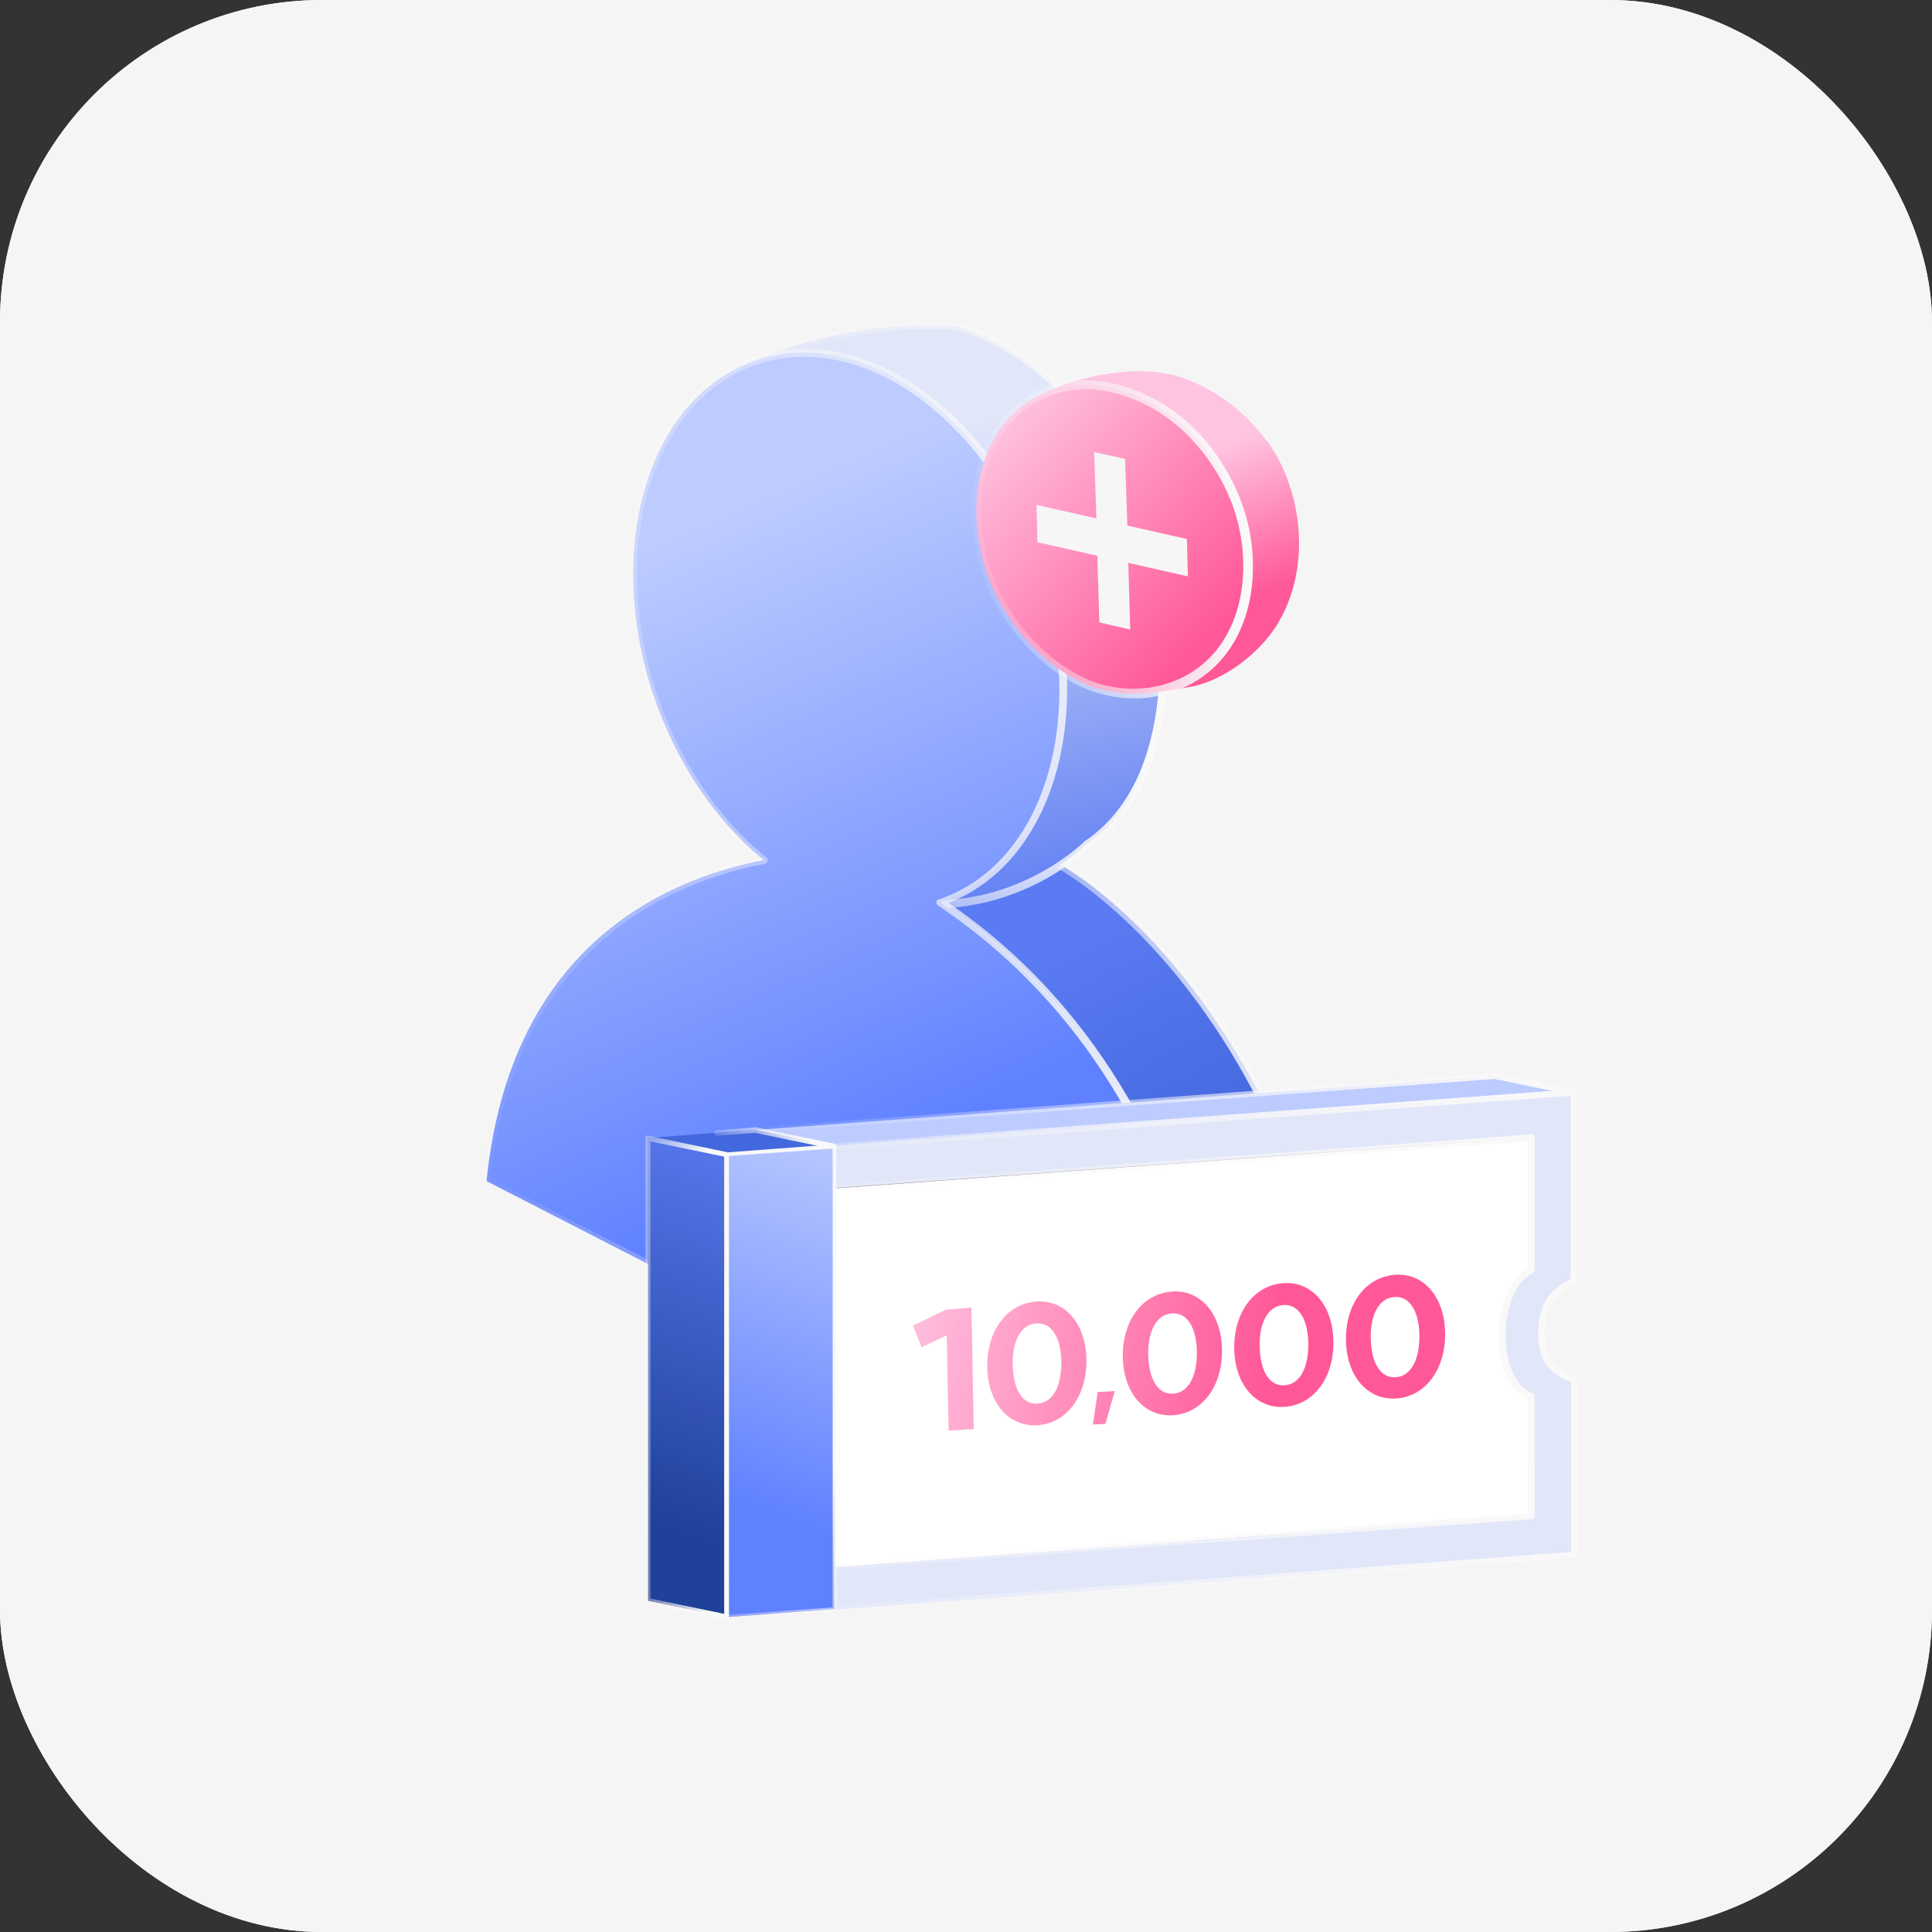 <?xml version="1.0" encoding="UTF-8"?>
<svg id="a" data-name="Layer 1" xmlns="http://www.w3.org/2000/svg" xmlns:xlink="http://www.w3.org/1999/xlink" viewBox="0 0 60 60">
  <rect x="0" y="0" width="60" height="60" fill="#333333" stroke="none"/>
  <defs>
    <linearGradient id="b" x1="32.33" y1="30.55" x2="36.14" y2="23.03" gradientTransform="translate(0 59.89) scale(1 -1)" gradientUnits="userSpaceOnUse">
      <stop offset="0" stop-color="#5b7bf3"/>
      <stop offset="1" stop-color="#4368dd"/>
    </linearGradient>
    <linearGradient id="c" x1="25.77" y1="22.4" x2="41.54" y2="22.47" gradientTransform="translate(0 59.89) scale(1 -1)" gradientUnits="userSpaceOnUse">
      <stop offset="0" stop-color="#f9f9f9" stop-opacity="0"/>
      <stop offset="1" stop-color="#f9f9f9"/>
    </linearGradient>
    <linearGradient id="d" x1="29.23" y1="46.48" x2="32.7" y2="31.3" gradientTransform="translate(0 59.89) scale(1 -1)" gradientUnits="userSpaceOnUse">
      <stop offset="0" stop-color="#e1e6f9"/>
      <stop offset="1" stop-color="#5b7bf3"/>
    </linearGradient>
    <linearGradient id="e" x1="22.63" y1="40.76" x2="35.62" y2="40.82" gradientTransform="translate(0 59.89) scale(1 -1)" gradientUnits="userSpaceOnUse">
      <stop offset="0" stop-color="#f9f9f9" stop-opacity="0"/>
      <stop offset="1" stop-color="#f9f9f9"/>
    </linearGradient>
    <linearGradient id="f" x1="19.47" y1="42.46" x2="27.59" y2="24.08" gradientTransform="translate(0 59.89) scale(1 -1)" gradientUnits="userSpaceOnUse">
      <stop offset="0" stop-color="#bdcbff"/>
      <stop offset="1" stop-color="#5f81ff"/>
    </linearGradient>
    <linearGradient id="g" x1="14.31" y1="30.07" x2="37.32" y2="30.17" gradientTransform="translate(0 59.89) scale(1 -1)" gradientUnits="userSpaceOnUse">
      <stop offset="0" stop-color="#f9f9f9" stop-opacity="0"/>
      <stop offset="1" stop-color="#f9f9f9"/>
    </linearGradient>
    <linearGradient id="h" x1="22.66" y1="25.32" x2="48.05" y2="25.43" gradientTransform="translate(0 59.89) scale(1 -1)" gradientUnits="userSpaceOnUse">
      <stop offset="0" stop-color="#f9f9f9" stop-opacity="0"/>
      <stop offset="1" stop-color="#f9f9f9"/>
    </linearGradient>
    <linearGradient id="i" x1="21.54" y1="17.77" x2="48.13" y2="17.88" gradientTransform="translate(0 59.89) scale(1 -1)" gradientUnits="userSpaceOnUse">
      <stop offset="0" stop-color="#f9f9f9" stop-opacity="0"/>
      <stop offset="1" stop-color="#f9f9f9"/>
    </linearGradient>
    <linearGradient id="j" x1="26.91" y1="24.63" x2="22.89" y2="13.09" gradientTransform="translate(0 59.89) scale(1 -1)" gradientUnits="userSpaceOnUse">
      <stop offset="0" stop-color="#bdcbff"/>
      <stop offset="1" stop-color="#5f81ff"/>
    </linearGradient>
    <linearGradient id="k" x1="23.95" y1="24.84" x2="19.87" y2="12.74" gradientTransform="translate(0 59.89) scale(1 -1)" gradientUnits="userSpaceOnUse">
      <stop offset="0" stop-color="#5b7bf3"/>
      <stop offset="1" stop-color="#1f4199"/>
    </linearGradient>
    <linearGradient id="l" x1="21.47" y1="24.52" x2="25.26" y2="24.54" gradientTransform="translate(0 59.89) scale(1 -1)" gradientUnits="userSpaceOnUse">
      <stop offset="0" stop-color="#f9f9f9" stop-opacity="0"/>
      <stop offset="1" stop-color="#f9f9f9"/>
    </linearGradient>
    <linearGradient id="m" x1="19.15" y1="17.09" x2="21.97" y2="17.1" gradientTransform="translate(0 59.89) scale(1 -1)" gradientUnits="userSpaceOnUse">
      <stop offset="0" stop-color="#f9f9f9" stop-opacity="0"/>
      <stop offset="1" stop-color="#f9f9f9"/>
    </linearGradient>
    <linearGradient id="n" x1="18.96" y1="9.7" x2="23.48" y2="15.94" gradientTransform="translate(0 59.89) scale(1 -1)" gradientUnits="userSpaceOnUse">
      <stop offset="0" stop-color="#f9f9f9" stop-opacity="0"/>
      <stop offset="1" stop-color="#f9f9f9"/>
    </linearGradient>
    <linearGradient id="o" x1="36.25" y1="45.39" x2="37.93" y2="40.98" gradientTransform="translate(0 59.89) scale(1 -1)" gradientUnits="userSpaceOnUse">
      <stop offset="0" stop-color="#ffc4e1"/>
      <stop offset="1" stop-color="#ff5898"/>
    </linearGradient>
    <linearGradient id="p" x1="30.7" y1="46.71" x2="37.63" y2="40.26" gradientTransform="translate(0 59.89) scale(1 -1)" gradientUnits="userSpaceOnUse">
      <stop offset="0" stop-color="#ffc4e1"/>
      <stop offset="1" stop-color="#ff5898"/>
    </linearGradient>
    <linearGradient id="q" x1="29.68" y1="43.12" x2="38.31" y2="43.16" gradientTransform="translate(0 59.89) scale(1 -1)" gradientUnits="userSpaceOnUse">
      <stop offset="0" stop-color="#f9f9f9" stop-opacity="0"/>
      <stop offset="1" stop-color="#f9f9f9"/>
    </linearGradient>
    <linearGradient id="r" x1="27.5" y1="17.81" x2="39" y2="15.63" gradientTransform="translate(0 59.89) scale(1 -1)" gradientUnits="userSpaceOnUse">
      <stop offset="0" stop-color="#ffc4e1"/>
      <stop offset="1" stop-color="#ff5898"/>
    </linearGradient>
    <linearGradient id="s" x1="27.61" y1="18.42" x2="39.11" y2="16.24" gradientTransform="translate(0 59.89) scale(1 -1)" gradientUnits="userSpaceOnUse">
      <stop offset="0" stop-color="#ffc4e1"/>
      <stop offset="1" stop-color="#ff5898"/>
    </linearGradient>
    <linearGradient id="t" x1="27.42" y1="17.47" x2="38.93" y2="15.28" gradientTransform="translate(0 59.89) scale(1 -1)" gradientUnits="userSpaceOnUse">
      <stop offset="0" stop-color="#ffc4e1"/>
      <stop offset="1" stop-color="#ff5898"/>
    </linearGradient>
    <linearGradient id="u" x1="27.82" y1="19.49" x2="39.31" y2="17.3" gradientTransform="translate(0 59.89) scale(1 -1)" gradientUnits="userSpaceOnUse">
      <stop offset="0" stop-color="#ffc4e1"/>
      <stop offset="1" stop-color="#ff5898"/>
    </linearGradient>
    <linearGradient id="v" x1="27.98" y1="20.38" x2="39.48" y2="18.19" gradientTransform="translate(0 59.89) scale(1 -1)" gradientUnits="userSpaceOnUse">
      <stop offset="0" stop-color="#ffc4e1"/>
      <stop offset="1" stop-color="#ff5898"/>
    </linearGradient>
    <linearGradient id="w" x1="28.14" y1="21.26" x2="39.65" y2="19.07" gradientTransform="translate(0 59.89) scale(1 -1)" gradientUnits="userSpaceOnUse">
      <stop offset="0" stop-color="#ffc4e1"/>
      <stop offset="1" stop-color="#ff5898"/>
    </linearGradient>
  </defs>
  <rect width="60" height="60" rx="10" ry="10" fill="#f5f5f5" stroke-width="0"/>
  <rect width="60" height="60" rx="10" ry="10" fill="#f5f5f5" stroke-width="0"/>
  <path d="M26.46,26.49s3.9-.42,6.46.36c0,0,8.14,4.28,9.57,19.34l-4.22,2.37s1.02-16.13-11.8-22.07Z" fill="url(#b)" stroke-width="0"/>
  <path d="M38.26,48.66s-.05,0-.06-.02c-.03-.02-.06-.06-.06-.1,0-.16.87-16.12-11.73-21.96-.05-.02-.07-.07-.07-.13,0-.05.05-.09.1-.09.03,0,3.96-.42,6.5.36.05.02,2.11,1.12,4.32,4.06,2.02,2.71,4.6,7.57,5.33,15.39,0,.05-.02.09-.06.1l-4.22,2.36s-.03.01-.06.01v.02ZM26.88,26.57c11.56,5.67,11.55,19.89,11.49,21.8l3.98-2.22c-.74-7.7-3.27-12.51-5.28-15.18-2.17-2.9-4.2-3.99-4.22-4-2-.6-4.91-.46-5.98-.38h.01Z" fill="url(#c)" stroke-width="0"/>
  <path d="M23.1,11.33s3.05-1.47,6.65-1.19c0,0,4.5,1.02,6.06,7.3,0,0,1.53,6.37-2.06,8.77,0,0-1.83,1.85-4.72,1.86,0,0,4.79-11.94-5.93-16.74Z" fill="url(#d)" stroke-width="0"/>
  <path d="M29.03,28.2s-.08-.02-.09-.05c-.01-.02-.02-.07-.01-.1.05-.12,4.62-11.89-5.88-16.6-.05-.02-.07-.06-.07-.1s.02-.08.07-.1c.03-.01,3.12-1.48,6.71-1.2.07.01,1.18.28,2.51,1.32,1.21.96,2.85,2.79,3.66,6.07,0,.02.38,1.63.31,3.52-.09,2.51-.93,4.37-2.42,5.38,0,0-1.87,1.86-4.78,1.87h-.01ZM23.39,11.34c9.73,4.55,6.33,15.19,5.82,16.62,2.71-.08,4.44-1.8,4.47-1.83,3.49-2.34,2.05-8.61,2.02-8.67-.8-3.2-2.37-5-3.56-5.93-1.28-1.02-2.39-1.27-2.41-1.28-2.95-.23-5.58.75-6.34,1.08h0Z" fill="url(#e)" stroke-width="0"/>
  <path d="M29.2,28.02c3.25-1.1,4.7-5.62,3.23-10.22-1.49-4.67-5.44-7.66-8.8-6.65-3.37.99-4.88,5.6-3.39,10.28.72,2.23,1.99,4.07,3.48,5.28-3.11.6-7.88,2.71-8.61,9.97l23.14,11.88s1.11-13.73-9.05-20.53h0Z" fill="url(#f)" stroke-width="0"/>
  <path d="M38.26,48.66s-.03,0-.06-.01l-23.14-11.88s-.07-.07-.06-.12c.73-7.25,5.52-9.39,8.47-10.02-1.49-1.27-2.67-3.1-3.34-5.18-1.52-4.73.05-9.41,3.47-10.42,1.67-.5,3.52-.06,5.21,1.21,1.68,1.27,3.01,3.23,3.74,5.52,1.47,4.58.1,9.04-3.09,10.28,9.9,6.8,8.93,20.37,8.92,20.51,0,.03-.02.07-.06.09-.01,0-.03.01-.06.01ZM15.23,36.61l22.91,11.77c.08-1.61.37-13.98-9.01-20.26-.03-.02-.06-.07-.05-.1,0-.05.03-.08.08-.09,3.23-1.09,4.62-5.52,3.16-10.08-.72-2.24-2.01-4.15-3.66-5.4-1.63-1.24-3.41-1.65-5-1.18-3.3.98-4.79,5.53-3.31,10.13.68,2.12,1.9,3.98,3.45,5.23.03.02.05.07.03.12-.01.05-.05.08-.09.08-2.86.54-7.74,2.55-8.5,9.79h-.01Z" fill="url(#g)" stroke-width="0"/>
  <path d="M46.72,40.88c.02-.16.07-.31.12-.45,0-.03.02-.06.03-.09.03-.08.07-.16.1-.23.01-.03.03-.07.05-.09.03-.06.07-.12.12-.16.02-.02.03-.06.06-.08.07-.08.14-.15.21-.21.06-.05.12-.08.17-.12v-4.12l-2.45-.51v.68l-19.2,1.4v3.89s-.02.06-.03.09c-.02.05-.05.09-.07.15,0,.02-.02.05-.03.07,0,.02-.01.06-.02.08-.02.09-.06.19-.07.29,0,.03-.02.06-.02.09v.06c-.02.16-.03.32-.03.5,0,.53.1.97.3,1.3v4.56l-2.44.17,2.45.51,21.66-1.58v-3.73c-.47-.15-.81-.75-.89-1.54,0-.12-.02-.23-.02-.35,0-.17.01-.34.03-.5,0-.03,0-.07.01-.09h-.01Z" fill="#fff" stroke-width="0"/>
  <path d="M25.92,49.97l-2.44-.51v-1.3l2.44.51v1.3Z" fill="#7c7c7b" stroke-width="0"/>
  <path d="M24.72,50.06l-2.44-.51,1.2-.09,2.44.51-1.2.09Z" fill="#8d8d8c" stroke-width="0"/>
  <path d="M24.72,50.06l-2.44-.51v-1.31l2.44.51v1.31Z" fill="#7c7c7b" stroke-width="0"/>
  <path d="M24.72,50.06l-2.44-.51v-1.31l2.44.51v1.31Z" fill="#7f6a20" stroke-width="0"/>
  <path d="M25.92,48.68l-2.44-.51-.02-11.77,2.45.51v11.77Z" fill="#898989" stroke-width="0"/>
  <path d="M25.91,36.91l-2.45-.51,21.66-1.58,2.45.51-21.66,1.58Z" fill="#9e9e9e" stroke-width="0"/>
  <path d="M25.91,35.6l-2.45-.51,22.98-1.68,2.45.51-22.98,1.68Z" fill="#bdcbff" stroke-width="0"/>
  <path d="M25.91,35.69h-.02l-2.45-.51s-.07-.05-.07-.09.03-.08.08-.08l22.98-1.68h.02l2.45.51s.07.05.07.09-.03.08-.08.08l-22.98,1.68ZM24.08,35.14l1.83.38,22.35-1.63-1.84-.38-22.35,1.63h.01Z" fill="url(#h)" stroke-width="0"/>
  <path d="M25.91,36.91l-2.45-.51v-1.31l2.45.51v1.31Z" fill="#7c7c7b" stroke-width="0"/>
  <path d="M22.58,50.22l-2.45-.51,2.15-.16,2.44.51-2.14.16Z" fill="#8d8d8c" stroke-width="0"/>
  <path d="M24.72,48.75l-2.44-.51-.02-13.06,2.45.51v13.06Z" fill="#7f6a20" stroke-width="0"/>
  <path d="M48.89,33.92v5.88c-.58.28-.99.68-.99,1.6s.42,1.26,1.01,1.46v5.45l-26.31,1.92,2.14-.16,1.2-.09v-1.31l21.66-1.59v-3.73c-.53-.17-.91-.94-.91-1.9s.37-1.77.9-2.02v-4.12l-21.66,1.58v-1.31l22.96-1.68h0Z" fill="#e1e6f9" stroke-width="0"/>
  <path d="M22.58,50.32s-.05,0-.07-.02c0,0-.03-.05-.03-.08v-14.37s.03-.1.09-.1c0,0,.1.05.1.1v14.25s1.94-.14,1.94-.14v-1.21s.05-.1.1-.1c.07,0,.1.05.1.1v1.19l.99-.07v-1.2s.03-.1.09-.1l21.56-1.57v-3.56c-.54-.23-.91-1.01-.91-1.97s.37-1.78.9-2.08v-3.94l-21.54,1.57s-.06,0-.08-.02c-.02-.02-.03-.05-.03-.08v-1.31s.03-.09.09-.1l22.98-1.68s.06,0,.08.02c.02.02.03.05.03.08v5.87s-.01.07-.05.09c-.57.28-.95.64-.95,1.5s.36,1.16.94,1.35c.05.01.07.06.07.09v5.44s-.03.1-.09.1l-26.32,1.92v.03ZM26.02,48.77v1.1l22.77-1.67v-5.28c-.54-.2-1.02-.53-1.02-1.53s.47-1.4,1.01-1.67v-5.69l-22.77,1.67v1.1l21.54-1.57s.06,0,.08.02.03.05.03.08v4.12s-.02.07-.06.09c-.5.24-.84,1.03-.84,1.93s.35,1.63.83,1.79c.05.01.07.06.07.09v3.73s-.03.1-.09.1l-21.56,1.57h.01Z" fill="url(#i)" stroke-width="0"/>
  <path d="M22.58,50.22l-2.45-.51v-14.37s2.44.51,2.44.51v14.37Z" fill="#782725" stroke-width="0"/>
  <path d="M24.7,35.69l-2.14.16v14.37s2.15-.16,2.15-.16l1.2-.09v-13.06s-.01-1.31-.01-1.31l-1.2.09Z" fill="url(#j)" stroke-width="0"/>
  <path d="M22.58,50.22l-2.45-.51v-14.37s2.44.51,2.44.51v14.37Z" fill="url(#k)" stroke-width="0"/>
  <path d="M23.45,35.09l-1.2.09-2.14.16,2.45.51,2.14-.16,1.2-.09-2.45-.51Z" fill="#4368dd" stroke-width="0"/>
  <path d="M25.91,35.69h-.02l-2.44-.51-1.19.09s-.08-.03-.09-.08c0-.05.03-.09.08-.09l1.2-.09h.02l2.45.51s.08.06.07.1c0,.03-.05.07-.08.07Z" fill="url(#l)" stroke-width="0"/>
  <path d="M22.58,50.31h-.02l-2.45-.51s-.07-.05-.07-.08v-14.37s0-.05.01-.07c.02-.01.05-.02.07-.01l2.45.51s.07.05.07.08v14.37s0,.05-.01.07c-.01.01-.03.02-.06.02h.01ZM20.22,49.65l2.27.47v-14.2l-2.29-.47v14.2h.02Z" fill="url(#m)" stroke-width="0"/>
  <path d="M22.58,50.28s-.03,0-.05-.01c-.01-.01-.02-.02-.02-.05v-14.37s0-.06.05-.06l2.14-.16,1.2-.09s.03,0,.05.01c.01.01.02.02.02.05v14.37s0,.06-.03.06l-3.34.24h-.01ZM22.62,35.9v14.25l3.24-.23v-14.25l-3.24.23Z" fill="url(#n)" stroke-width="0"/>
  <path d="M39.34,13.7c-.64-.89-1.56-1.59-2.6-1.96-1.15-.4-2.5-.17-3.63.17-.09.03-.57.27-.66.23,1.91.78,3.48,2.18,4.01,4.18.22.83.28,1.7.21,2.55-.05.57-.22,1.09-.38,1.61l-.82.21-.1.84s.5.01,1.54-.19h.02c1.09-.19,2.17-1.06,2.7-1.89,1.08-1.7.89-4.12-.28-5.76Z" fill="url(#o)" stroke-width="0"/>
  <path d="M38.45,15.71c.66,1.85.39,4.28-1.45,5.36-1.06.62-2.44.62-3.55.05-1.27-.66-2.33-1.96-2.79-3.29-.61-1.74-.47-3.97,1.05-5.19,1.31-1.05,3.15-.75,4.48.14,1.03.68,1.83,1.76,2.26,2.95h0Z" fill="url(#p)" stroke-width="0"/>
  <path d="M35.23,21.69c-.62,0-1.26-.15-1.84-.45-1.27-.66-2.37-1.96-2.87-3.37-.61-1.74-.51-4.06,1.1-5.36,1.48-1.19,3.44-.68,4.65.13,1.03.68,1.86,1.78,2.31,3.03.68,1.91.38,4.42-1.5,5.52-.56.32-1.2.5-1.85.5ZM33.66,12.1c-.64,0-1.28.19-1.85.64-1.49,1.2-1.58,3.4-1.01,5.04.47,1.35,1.52,2.58,2.72,3.2,1.09.57,2.39.54,3.4-.05,1.75-1.03,2.01-3.39,1.38-5.18-.42-1.18-1.23-2.23-2.2-2.88-.66-.44-1.56-.79-2.45-.79h.01Z" fill="url(#q)" stroke-width="0"/>
  <path d="M34.14,19.33l-.06-2.07-1.86-.42-.03-1.16,1.86.42-.07-2.06.96.21.07,2.07,1.85.42.03,1.16-1.85-.42.06,2.07-.96-.22Z" fill="#f6f6f6" stroke-width="0"/>
  <path d="M30.25,44.38l-.79.05-.06-2.96-.78.37-.27-.67,1.03-.5.79-.06.07,3.77Z" fill="url(#r)" stroke-width="0"/>
  <path d="M32.17,40.42c.9-.07,1.55.68,1.57,1.8.02,1.12-.6,1.97-1.5,2.04-.9.07-1.56-.68-1.58-1.8-.02-1.12.6-1.97,1.52-2.04ZM32.96,42.29c-.01-.76-.31-1.23-.78-1.19-.46.03-.75.53-.73,1.3.02.76.31,1.23.78,1.19.46-.03.74-.53.73-1.3Z" fill="url(#s)" stroke-width="0"/>
  <path d="M34.33,44.22l-.39.02.15-1.01.53-.03-.29,1.02Z" fill="url(#t)" stroke-width="0"/>
  <path d="M36.38,40.11c.9-.07,1.55.68,1.57,1.8.02,1.12-.6,1.97-1.5,2.04-.9.07-1.56-.68-1.58-1.8-.02-1.12.6-1.97,1.52-2.04ZM37.17,41.98c-.01-.76-.31-1.23-.78-1.19-.46.03-.75.53-.73,1.3.02.76.31,1.23.78,1.19.46-.03.74-.53.73-1.3Z" fill="url(#u)" stroke-width="0"/>
  <path d="M39.84,39.85c.9-.07,1.55.68,1.57,1.8.02,1.12-.6,1.97-1.5,2.04-.9.07-1.56-.68-1.58-1.8-.02-1.12.6-1.97,1.52-2.04ZM40.63,41.72c-.01-.76-.31-1.23-.78-1.19-.46.03-.75.53-.73,1.3.02.76.31,1.23.78,1.19.46-.03.74-.53.73-1.3Z" fill="url(#v)" stroke-width="0"/>
  <path d="M43.31,39.59c.9-.07,1.55.68,1.57,1.8.02,1.12-.6,1.97-1.5,2.04-.9.07-1.56-.68-1.58-1.8-.02-1.12.6-1.97,1.52-2.04ZM44.08,41.47c-.01-.76-.31-1.23-.78-1.19-.46.03-.75.53-.73,1.3.02.76.31,1.23.78,1.19.46-.03.74-.53.73-1.3Z" fill="url(#w)" stroke-width="0"/>
</svg>